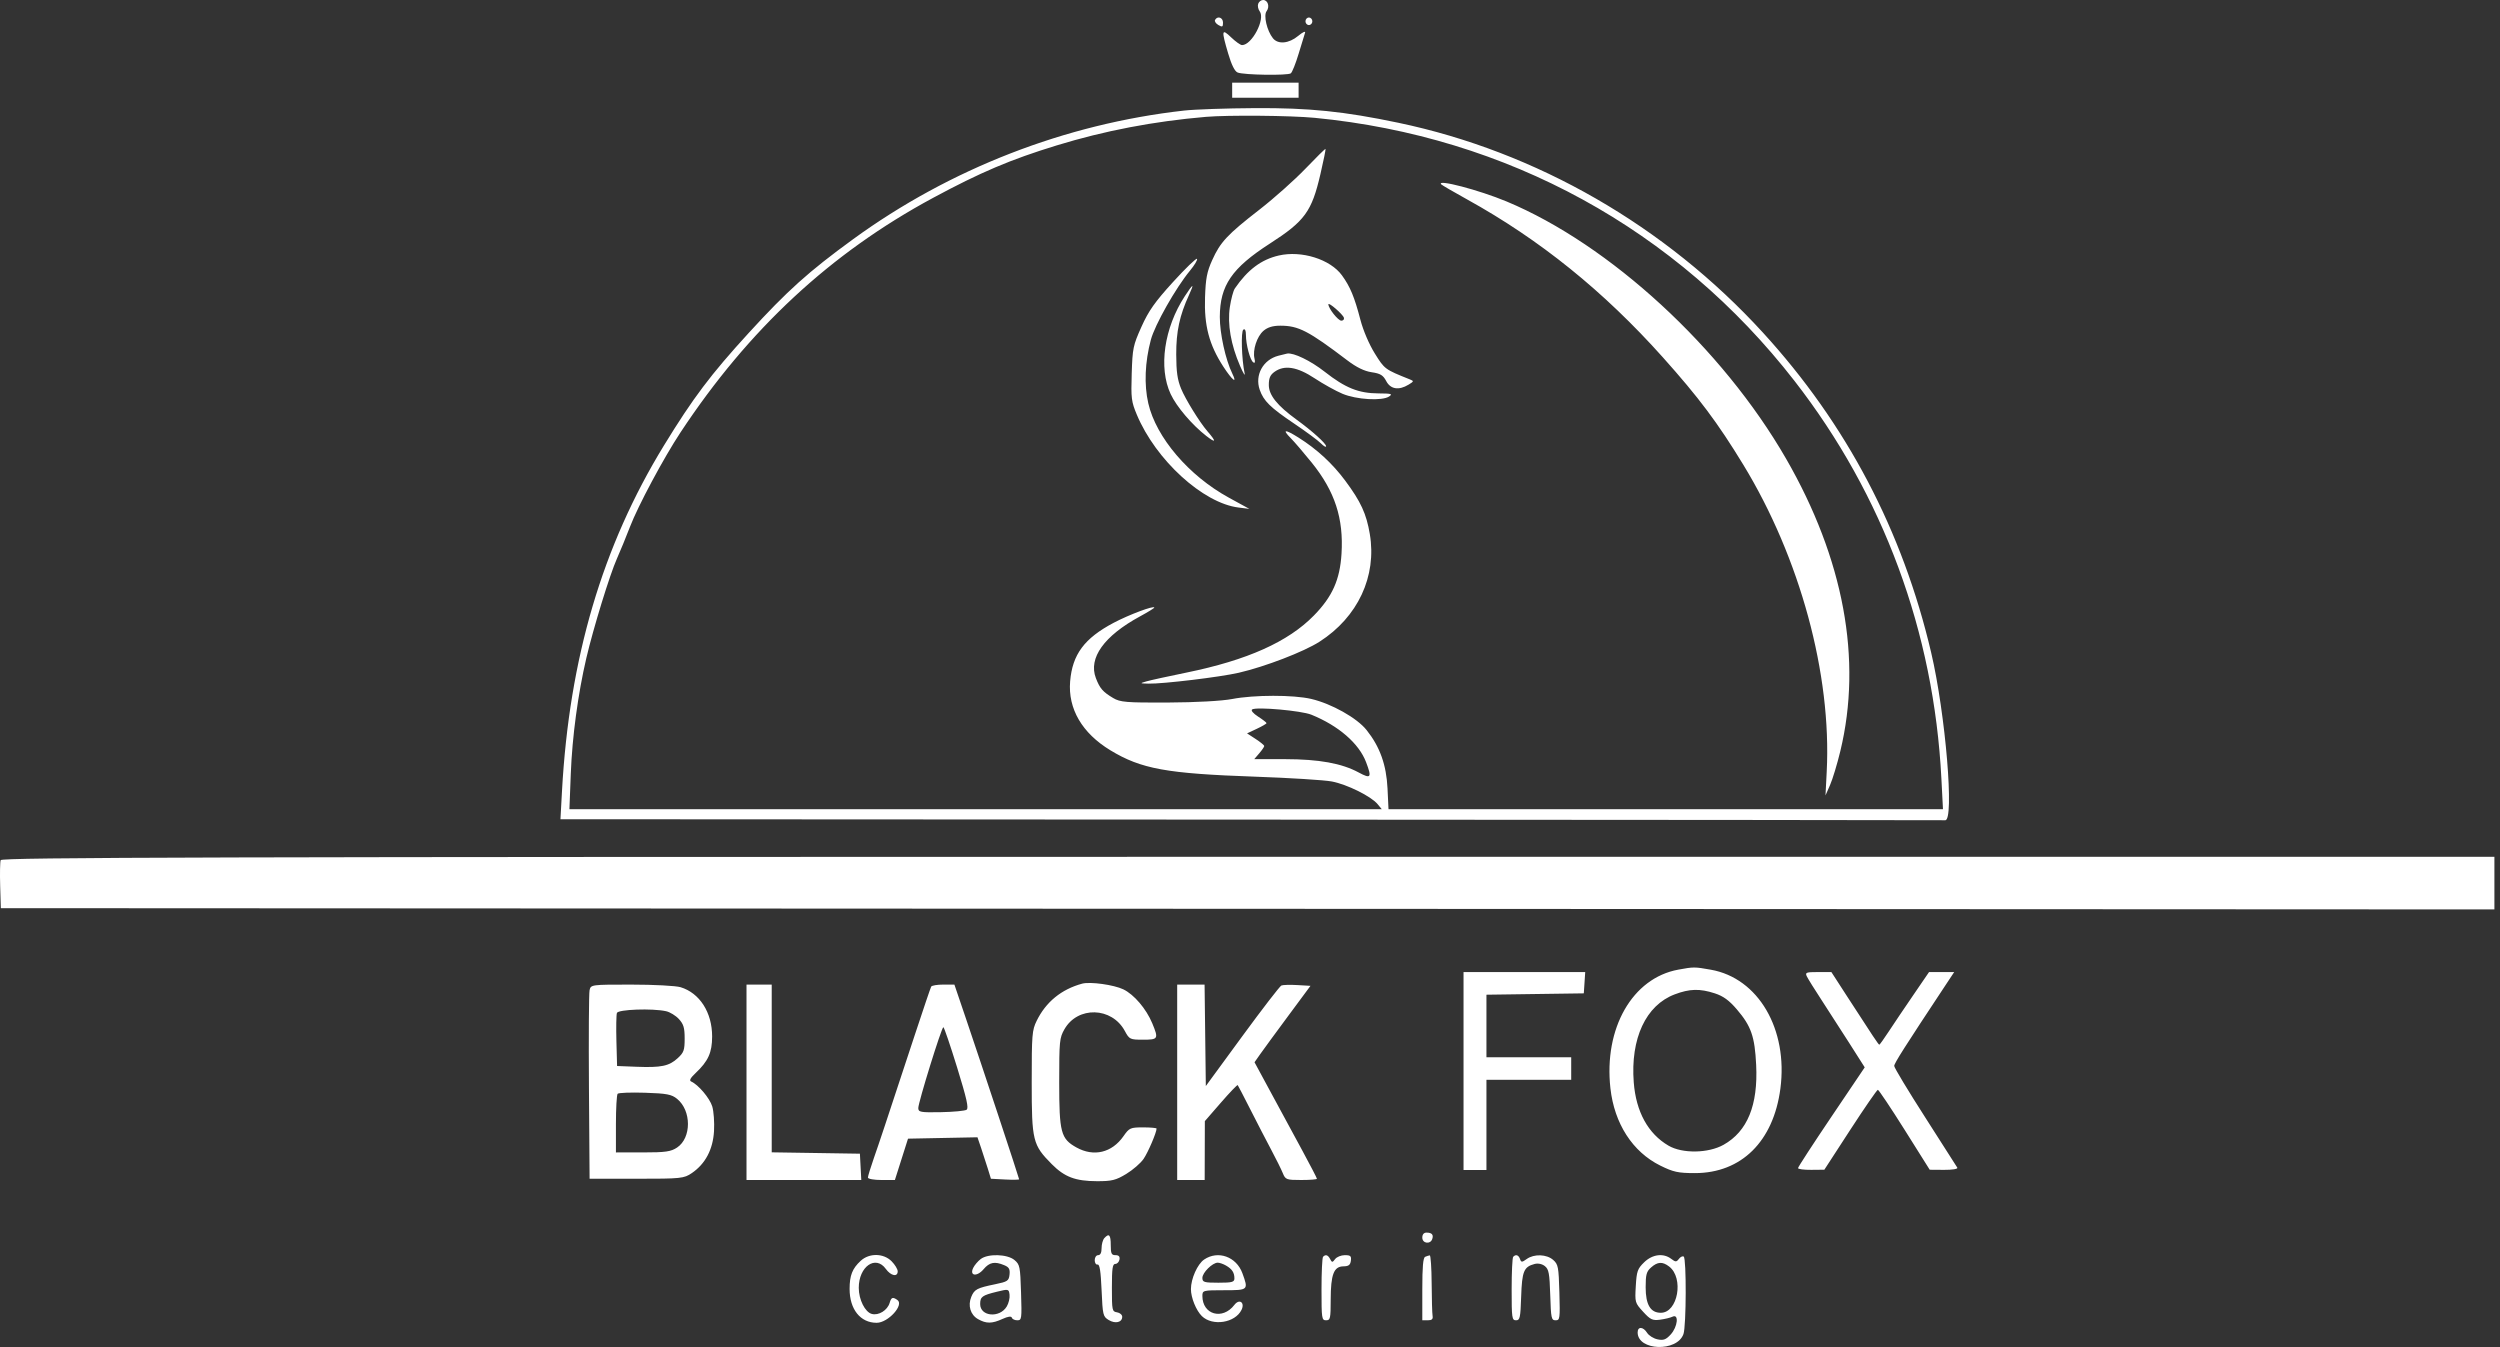 <?xml version="1.0" encoding="UTF-8"?> <svg xmlns="http://www.w3.org/2000/svg" width="232" height="125" viewBox="0 0 232 125" fill="none"><rect x="0" y="0" width="232" height="125" fill="#333333" stroke="none"/> <path fill-rule="evenodd" clip-rule="evenodd" d="M116.759 0.352C116.691 0.545 116.755 0.86 116.9 1.052C117.442 1.766 116.177 4.185 115.262 4.185C115.116 4.185 114.659 3.86 114.246 3.463C113.366 2.618 113.333 2.791 113.97 4.952C114.284 6.02 114.583 6.621 114.853 6.73C115.423 6.961 119.503 7.023 119.788 6.805C119.916 6.706 120.241 5.894 120.51 4.999C120.778 4.103 121.048 3.221 121.111 3.037C121.173 2.852 120.891 2.981 120.475 3.328C119.611 4.048 118.601 4.142 118.125 3.546C117.574 2.855 117.241 1.432 117.538 1.04C117.855 0.623 117.662 0 117.215 0C117.032 0 116.827 0.158 116.759 0.352ZM112.757 1.848C112.688 1.97 112.826 2.183 113.063 2.321C113.431 2.536 113.495 2.504 113.495 2.101C113.495 1.62 112.985 1.445 112.757 1.848ZM121.148 1.976C121.148 2.168 121.291 2.325 121.467 2.325C121.642 2.325 121.786 2.168 121.786 1.976C121.786 1.784 121.642 1.627 121.467 1.627C121.291 1.627 121.148 1.784 121.148 1.976ZM114.345 8.37V9.067H117.427H120.51V8.37V7.672H117.427H114.345V8.37ZM109.881 10.261C98.863 11.495 88.151 15.659 79.166 22.2C75.04 25.203 73.065 26.977 69.474 30.905C65.949 34.76 64.312 36.934 61.615 41.34C55.898 50.682 52.827 61.092 52.153 73.409L52.01 76.025L116.129 76.06C151.394 76.079 180.367 76.105 180.513 76.118C181.378 76.194 180.548 66.257 179.213 60.564C176.558 49.243 171.355 39.347 163.594 30.859C154.546 20.965 142.581 14.08 129.758 11.391C124.722 10.336 121.492 10.005 116.471 10.033C113.84 10.047 110.874 10.15 109.881 10.261ZM121.998 10.934C139.865 12.658 155.594 21.279 166.522 35.339C174.776 45.959 179.461 58.637 180.161 72.247L180.308 75.095H154.581H128.854L128.762 73.177C128.656 70.973 128.057 69.302 126.817 67.746C125.923 66.625 123.573 65.305 121.679 64.86C120.028 64.473 116.373 64.476 114.345 64.868C113.398 65.05 110.98 65.183 108.392 65.195C104.509 65.212 103.954 65.166 103.301 64.777C102.341 64.206 102.062 63.883 101.696 62.925C100.985 61.065 102.456 59.012 105.796 57.199C106.522 56.805 107.117 56.439 107.117 56.385C107.117 56.164 104.778 57.039 103.35 57.794C100.628 59.234 99.515 60.733 99.308 63.236C99.097 65.774 100.422 68.038 103.045 69.628C105.905 71.36 108.254 71.789 116.471 72.075C119.686 72.187 122.891 72.388 123.593 72.521C125.005 72.79 127.236 73.895 127.84 74.624L128.229 75.095H90.535H52.842L52.97 71.782C53.102 68.363 53.635 64.398 54.411 61.075C55.059 58.301 56.589 53.324 57.248 51.846C57.562 51.142 58.107 49.815 58.459 48.897C59.209 46.94 61.588 42.494 63.147 40.133C69.478 30.547 77.073 23.492 86.579 18.367C90.977 15.996 93.789 14.803 98.06 13.494C102.507 12.13 107.069 11.258 111.9 10.845C113.977 10.668 119.767 10.719 121.998 10.934ZM121.14 15.658C120.141 16.7 118.228 18.404 116.888 19.445C113.896 21.767 113.245 22.463 112.491 24.142C112.003 25.229 111.887 25.831 111.827 27.599C111.737 30.212 112.207 31.991 113.519 34.014C114.352 35.298 114.859 35.691 114.356 34.664C113.732 33.389 113.195 30.947 113.199 29.41C113.209 26.489 114.31 24.878 117.853 22.598C121.087 20.516 121.729 19.634 122.534 16.164C122.826 14.905 123.04 13.85 123.01 13.819C122.979 13.788 122.138 14.615 121.14 15.658ZM133.745 17.109C133.814 17.184 134.894 17.812 136.146 18.505C142.898 22.24 148.816 27.014 154.32 33.168C157.652 36.893 159.406 39.235 161.778 43.127C167.045 51.77 169.981 62.574 169.519 71.608L169.406 73.816L169.831 72.847C170.065 72.315 170.493 70.902 170.781 69.709C172.836 61.215 171.101 51.86 165.747 42.566C159.833 32.301 149.4 22.699 139.81 18.696C137.259 17.632 133.268 16.587 133.745 17.109ZM118.67 23.711C117.044 24.086 115.784 25.032 114.592 26.77C114.448 26.981 114.24 27.759 114.129 28.5C113.893 30.085 114.224 31.987 115.08 33.964C115.38 34.656 115.569 34.961 115.501 34.641C115.222 33.333 115.146 30.75 115.382 30.59C115.536 30.486 115.621 30.659 115.622 31.082C115.623 31.978 116.01 33.428 116.3 33.623C116.459 33.731 116.498 33.617 116.417 33.277C116.229 32.493 116.639 31.226 117.251 30.699C117.631 30.372 118.118 30.224 118.811 30.224C120.504 30.224 121.417 30.697 125.05 33.455C125.889 34.092 126.619 34.446 127.29 34.544C128.096 34.661 128.354 34.817 128.64 35.362C129.04 36.124 129.809 36.247 130.714 35.696C131.221 35.387 131.226 35.365 130.821 35.202C128.515 34.281 128.487 34.26 127.585 32.807C127.056 31.958 126.507 30.674 126.249 29.689C125.691 27.552 125.301 26.612 124.535 25.555C123.455 24.063 120.784 23.224 118.67 23.711ZM108.852 26.177C107.17 28.025 106.592 28.845 105.928 30.323C105.151 32.056 105.097 32.316 105.023 34.665C104.951 36.964 104.99 37.269 105.5 38.489C107.258 42.688 111.638 46.688 114.929 47.098L115.939 47.224L114.026 46.176C110.324 44.15 107.289 40.593 106.562 37.431C106.164 35.701 106.248 33.607 106.798 31.537C107.167 30.148 109.105 26.722 110.426 25.123C110.86 24.597 111.155 24.101 111.082 24.02C111.008 23.94 110.004 24.91 108.852 26.177ZM109.946 27.492C108.029 30.433 107.496 34.124 108.636 36.568C109.182 37.739 110.611 39.418 111.939 40.452C112.863 41.169 112.901 41.005 112.042 40.012C111.328 39.187 110.012 37.058 109.608 36.075C109.264 35.239 109.16 34.51 109.154 32.898C109.147 30.765 109.466 29.277 110.339 27.376C110.862 26.237 110.741 26.273 109.946 27.492ZM124.715 29.488C124.76 29.637 124.652 29.759 124.475 29.759C124.176 29.759 123.274 28.619 123.274 28.24C123.274 28 124.615 29.162 124.715 29.488ZM118.636 33.011C117.213 33.38 116.429 34.807 116.901 36.17C117.26 37.206 117.882 37.817 120.085 39.3C121.196 40.048 122.32 40.88 122.583 41.147C122.846 41.415 123.061 41.533 123.061 41.408C123.061 41.157 121.757 39.983 120.308 38.932C118.523 37.635 117.746 36.664 117.746 35.729C117.746 35.084 117.872 34.794 118.279 34.503C119.196 33.846 120.381 34.038 121.999 35.107C122.798 35.635 123.961 36.281 124.585 36.543C125.879 37.087 128.255 37.226 128.907 36.796C129.268 36.558 129.121 36.514 127.935 36.508C126.077 36.499 124.853 36.007 122.928 34.496C121.626 33.475 120.044 32.709 119.447 32.811C119.389 32.821 119.024 32.911 118.636 33.011ZM119.766 40.645C120.117 40.999 121 42.028 121.729 42.932C123.879 45.599 124.698 48.108 124.492 51.401C124.341 53.806 123.642 55.368 121.931 57.118C119.541 59.563 115.742 61.264 110.093 62.418C108.398 62.764 106.724 63.132 106.373 63.236C105.754 63.417 105.76 63.423 106.585 63.442C107.925 63.472 113.228 62.832 114.962 62.431C117.403 61.866 120.989 60.487 122.449 59.552C126.009 57.271 127.78 53.483 127.119 49.562C126.801 47.672 126.285 46.554 124.834 44.602C123.65 43.01 122.201 41.675 120.491 40.601C119.239 39.815 118.959 39.831 119.766 40.645ZM121.694 66.324C124.217 67.347 126.11 68.989 126.771 70.728C127.32 72.17 127.226 72.302 126.09 71.688C124.512 70.834 122.41 70.454 119.251 70.449L116.397 70.445L116.859 69.907C117.113 69.611 117.321 69.308 117.321 69.232C117.321 69.158 116.963 68.862 116.524 68.577L115.727 68.057L116.63 67.633C117.127 67.4 117.534 67.163 117.534 67.106C117.534 67.05 117.181 66.776 116.75 66.498C116.291 66.202 116.063 65.928 116.198 65.836C116.583 65.576 120.766 65.948 121.694 66.324ZM0.063 79.821C0.003 79.991 -0.018 81.064 0.016 82.204L0.078 84.278L115.78 84.337L231.481 84.395V81.954V79.512H115.826C19.826 79.512 0.153 79.565 0.063 79.821ZM155.743 89.983C151.484 90.767 148.824 95.419 149.447 100.997C149.812 104.27 151.503 106.891 154.068 108.163C155.283 108.766 155.733 108.864 157.288 108.864C161.599 108.864 164.575 105.924 165.22 101.027C165.946 95.514 163.175 90.771 158.77 89.99C157.244 89.719 157.18 89.719 155.743 89.983ZM135.816 99.39V108.574H136.879H137.942V104.389V100.204H141.875H145.808V99.158V98.112H141.875H137.942V95.21V92.309L142.46 92.246L146.977 92.183L147.043 91.195L147.108 90.207H141.462H135.816V99.39ZM167.68 90.621C167.791 90.848 168.394 91.816 169.019 92.771C169.644 93.726 170.806 95.53 171.601 96.779L173.046 99.051L169.953 103.638C168.251 106.161 166.858 108.303 166.857 108.399C166.855 108.495 167.404 108.568 168.077 108.562L169.299 108.55L171.708 104.842C173.034 102.803 174.184 101.134 174.265 101.134C174.346 101.134 175.463 102.803 176.746 104.843L179.078 108.553L180.42 108.563C181.165 108.569 181.708 108.481 181.642 108.364C181.577 108.249 180.232 106.142 178.653 103.683C177.075 101.225 175.783 99.082 175.783 98.923C175.783 98.674 176.685 97.254 180.619 91.311L181.35 90.207H180.183H179.015L177.544 92.358C176.734 93.54 175.712 95.057 175.272 95.729C174.832 96.4 174.44 96.949 174.401 96.949C174.328 96.949 173.823 96.192 171.418 92.474L169.952 90.207H168.715C167.594 90.207 167.496 90.246 167.68 90.621ZM100.42 91.284C98.495 91.809 97.059 92.983 96.204 94.73C95.775 95.607 95.743 95.993 95.743 100.437C95.743 105.877 95.834 106.246 97.603 108.031C98.793 109.229 99.798 109.609 101.802 109.615C103.17 109.619 103.555 109.524 104.514 108.943C105.128 108.571 105.852 107.943 106.123 107.548C106.539 106.941 107.329 105.098 107.329 104.733C107.329 104.672 106.767 104.621 106.079 104.621C104.9 104.621 104.796 104.668 104.261 105.435C103.185 106.978 101.5 107.38 99.885 106.479C98.448 105.677 98.294 105.095 98.294 100.437C98.294 96.611 98.323 96.317 98.777 95.52C100.009 93.352 103.177 93.438 104.383 95.673C104.804 96.454 104.867 96.484 106.075 96.484C107.487 96.484 107.53 96.407 106.928 94.958C106.371 93.618 105.24 92.291 104.247 91.812C103.363 91.386 101.159 91.082 100.42 91.284ZM54.712 91.892C54.648 92.18 54.622 96.234 54.654 100.902L54.714 109.388H59.072C63.219 109.388 63.467 109.362 64.198 108.865C65.454 108.011 66.162 106.674 66.261 104.969C66.308 104.164 66.234 103.134 66.098 102.68C65.867 101.914 64.805 100.657 64.141 100.364C63.941 100.275 64.063 100.041 64.551 99.581C65.725 98.474 66.084 97.678 66.086 96.184C66.088 93.958 64.931 92.151 63.157 91.612C62.723 91.48 60.671 91.371 58.597 91.371C54.864 91.369 54.827 91.374 54.712 91.892ZM69.276 100.437V109.504H74.602H79.928L79.863 108.283L79.799 107.063L75.707 106.999L71.615 106.936V99.153V91.369H70.445H69.276V100.437ZM86.414 91.558C86.356 91.662 85.672 93.676 84.896 96.034C81.985 104.871 81.63 105.938 81.093 107.475C80.791 108.341 80.543 109.152 80.543 109.277C80.543 109.402 81.106 109.504 81.795 109.504H83.046L83.655 107.586L84.264 105.668L87.486 105.604L90.708 105.54L91.047 106.533C91.234 107.08 91.515 107.946 91.672 108.458L91.958 109.388L93.266 109.457C93.986 109.495 94.574 109.486 94.574 109.437C94.574 109.325 91.097 98.815 89.654 94.566L88.568 91.369H87.544C86.981 91.369 86.473 91.454 86.414 91.558ZM109.243 100.437V109.504H110.518H111.794L111.802 106.772L111.81 104.04L113.299 102.326C114.118 101.383 114.82 100.651 114.86 100.698C114.899 100.746 115.435 101.779 116.051 102.994C116.667 104.209 117.533 105.883 117.976 106.714C118.419 107.545 118.899 108.513 119.042 108.864C119.29 109.472 119.375 109.504 120.757 109.504C121.556 109.504 122.211 109.452 122.211 109.389C122.211 109.327 121.601 108.15 120.856 106.774C120.11 105.398 118.807 102.991 117.96 101.425L116.42 98.577L116.95 97.821C117.242 97.406 118.41 95.81 119.547 94.276L121.613 91.486L120.394 91.415C119.724 91.376 119.058 91.394 118.913 91.454C118.769 91.515 117.132 93.639 115.275 96.175L111.9 100.785L111.843 96.077L111.785 91.369H110.514H109.243V100.437ZM159.133 92.182C159.92 92.438 160.463 92.833 161.179 93.67C162.509 95.225 162.843 96.185 162.972 98.824C163.155 102.558 162.162 104.992 159.948 106.236C158.535 107.03 156.131 107.07 154.843 106.32C152.943 105.213 151.821 103.173 151.612 100.441C151.299 96.372 152.736 93.288 155.414 92.277C156.8 91.753 157.737 91.729 159.133 92.182ZM61.806 93.839C62.17 93.918 62.708 94.247 63.002 94.568C63.438 95.045 63.536 95.379 63.536 96.379C63.536 97.459 63.459 97.676 62.892 98.198C62.092 98.934 61.367 99.086 59.072 98.996L57.265 98.925L57.203 96.617C57.17 95.347 57.191 94.171 57.25 94.001C57.366 93.672 60.525 93.559 61.806 93.839ZM88.82 99.06C89.715 101.961 89.912 102.84 89.699 102.984C89.548 103.087 88.478 103.188 87.322 103.21C85.428 103.245 85.22 103.208 85.217 102.831C85.212 102.31 87.379 95.322 87.545 95.322C87.612 95.322 88.185 97.004 88.82 99.06ZM62.83 101.97C64.177 103.064 64.179 105.594 62.834 106.491C62.262 106.873 61.758 106.945 59.656 106.945L57.158 106.946V104.312C57.158 102.862 57.23 101.598 57.317 101.503C57.404 101.407 58.546 101.364 59.853 101.406C61.867 101.471 62.323 101.557 62.83 101.97ZM131.99 114.851C131.99 115.393 132.729 115.504 132.909 114.99C133.052 114.582 132.881 114.386 132.379 114.386C132.132 114.386 131.99 114.555 131.99 114.851ZM102.482 114.898C102.342 115.051 102.227 115.47 102.227 115.828C102.227 116.251 102.116 116.479 101.908 116.479C101.731 116.479 101.59 116.685 101.59 116.944C101.59 117.199 101.709 117.383 101.855 117.35C102.049 117.308 102.15 117.951 102.227 119.726C102.329 122.048 102.359 122.174 102.885 122.496C103.499 122.872 104.141 122.719 104.141 122.198C104.141 122.011 103.926 121.825 103.662 121.784C103.205 121.713 103.184 121.615 103.184 119.501C103.184 117.702 103.243 117.292 103.5 117.292C103.674 117.292 103.848 117.109 103.888 116.885C103.937 116.604 103.824 116.479 103.518 116.479C103.146 116.479 103.078 116.334 103.078 115.549C103.078 114.587 102.922 114.417 102.482 114.898ZM79.872 117.003C79.094 117.723 78.843 118.359 78.843 119.614C78.843 121.506 79.841 122.756 81.354 122.756C82.418 122.756 83.928 121.09 83.276 120.637C82.842 120.337 82.711 120.386 82.561 120.902C82.36 121.595 81.535 122.106 80.9 121.932C80.272 121.759 79.693 120.599 79.693 119.512C79.693 117.53 81.257 116.438 82.206 117.757C82.672 118.405 83.307 118.533 83.307 117.979C83.307 117.781 83.054 117.362 82.744 117.049C81.995 116.289 80.668 116.267 79.872 117.003ZM91.009 116.839C90.75 117.037 90.438 117.405 90.315 117.656C89.945 118.412 90.662 118.508 91.275 117.784C91.827 117.132 92.303 117.039 93.192 117.409C93.639 117.594 93.738 117.771 93.685 118.28C93.623 118.862 93.505 118.941 92.342 119.18C90.665 119.524 90.425 119.65 90.138 120.341C89.797 121.159 90.055 122.015 90.762 122.415C91.529 122.849 92.055 122.845 93.036 122.396C93.545 122.164 93.85 122.123 93.898 122.28C93.939 122.414 94.166 122.523 94.403 122.523C94.815 122.523 94.83 122.409 94.753 119.949C94.678 117.533 94.64 117.348 94.145 116.932C93.481 116.375 91.685 116.321 91.009 116.839ZM111.745 116.884C111.127 117.303 110.518 118.666 110.518 119.629C110.518 120.423 111.003 121.618 111.535 122.136C112.52 123.095 114.621 122.767 115.211 121.561C115.55 120.868 115.011 120.489 114.549 121.096C113.454 122.531 111.581 122.005 111.581 120.263C111.581 119.749 111.641 119.733 113.601 119.733C115.853 119.733 115.867 119.72 115.295 118.157C114.733 116.619 113.034 116.01 111.745 116.884ZM122.778 116.634C122.7 116.719 122.636 118.079 122.636 119.656C122.636 122.368 122.659 122.523 123.061 122.523C123.452 122.523 123.486 122.367 123.489 120.605C123.493 118.275 123.777 117.528 124.663 117.517C125.149 117.512 125.309 117.392 125.361 116.994C125.418 116.562 125.328 116.479 124.803 116.479C124.458 116.479 124.052 116.642 123.9 116.842C123.65 117.172 123.607 117.172 123.438 116.842C123.24 116.455 123.008 116.381 122.778 116.634ZM132.256 116.632C132.063 116.718 131.99 117.545 131.99 119.637V122.523H132.503C132.876 122.523 132.996 122.413 132.944 122.117C132.905 121.893 132.865 120.533 132.857 119.094C132.847 117.656 132.769 116.487 132.681 116.497C132.593 116.507 132.402 116.568 132.256 116.632ZM140.423 116.634C140.345 116.719 140.281 118.079 140.281 119.656C140.281 122.32 140.309 122.523 140.685 122.523C141.05 122.523 141.098 122.303 141.164 120.323C141.243 117.972 141.41 117.563 142.407 117.297C142.726 117.212 143.107 117.291 143.363 117.495C143.73 117.789 143.798 118.158 143.862 120.179C143.929 122.34 143.968 122.523 144.359 122.523C144.761 122.523 144.779 122.392 144.711 119.945C144.644 117.564 144.6 117.333 144.137 116.923C143.532 116.387 142.364 116.346 141.681 116.836C141.233 117.157 141.17 117.157 141.057 116.836C140.925 116.459 140.659 116.374 140.423 116.634ZM152.573 117.145C151.961 117.743 151.881 117.971 151.801 119.351C151.713 120.861 151.726 120.904 152.481 121.73C153.15 122.462 153.354 122.559 154.047 122.469C154.485 122.412 155.011 122.286 155.215 122.187C155.82 121.897 155.691 123.129 155.042 123.839C154.602 124.32 154.365 124.408 153.819 124.292C153.447 124.214 153.011 123.94 152.851 123.685C152.485 123.103 151.973 123.082 151.973 123.65C151.973 125.359 155.639 125.486 156.226 123.798C156.488 123.045 156.508 116.786 156.249 116.611C156.145 116.541 155.944 116.638 155.801 116.826C155.573 117.126 155.487 117.126 155.092 116.823C154.361 116.263 153.342 116.394 152.573 117.145ZM113.774 117.443C114.337 117.768 114.55 118.091 114.554 118.629C114.557 118.978 114.346 119.036 113.069 119.036C111.742 119.036 111.581 118.988 111.581 118.588C111.581 118.101 112.515 117.176 113.006 117.176C113.173 117.176 113.519 117.296 113.774 117.443ZM154.894 117.532C156.286 118.598 155.707 121.826 154.124 121.826C153.163 121.826 152.717 121.075 152.717 119.456C152.717 118.275 152.793 117.998 153.219 117.621C153.826 117.083 154.277 117.059 154.894 117.532ZM93.428 121.24C92.768 122.341 90.96 122.178 90.96 121.018C90.96 120.337 91.134 120.21 92.528 119.869C93.591 119.608 93.619 119.615 93.686 120.148C93.724 120.448 93.608 120.939 93.428 121.24Z" fill="white"></path> </svg> 